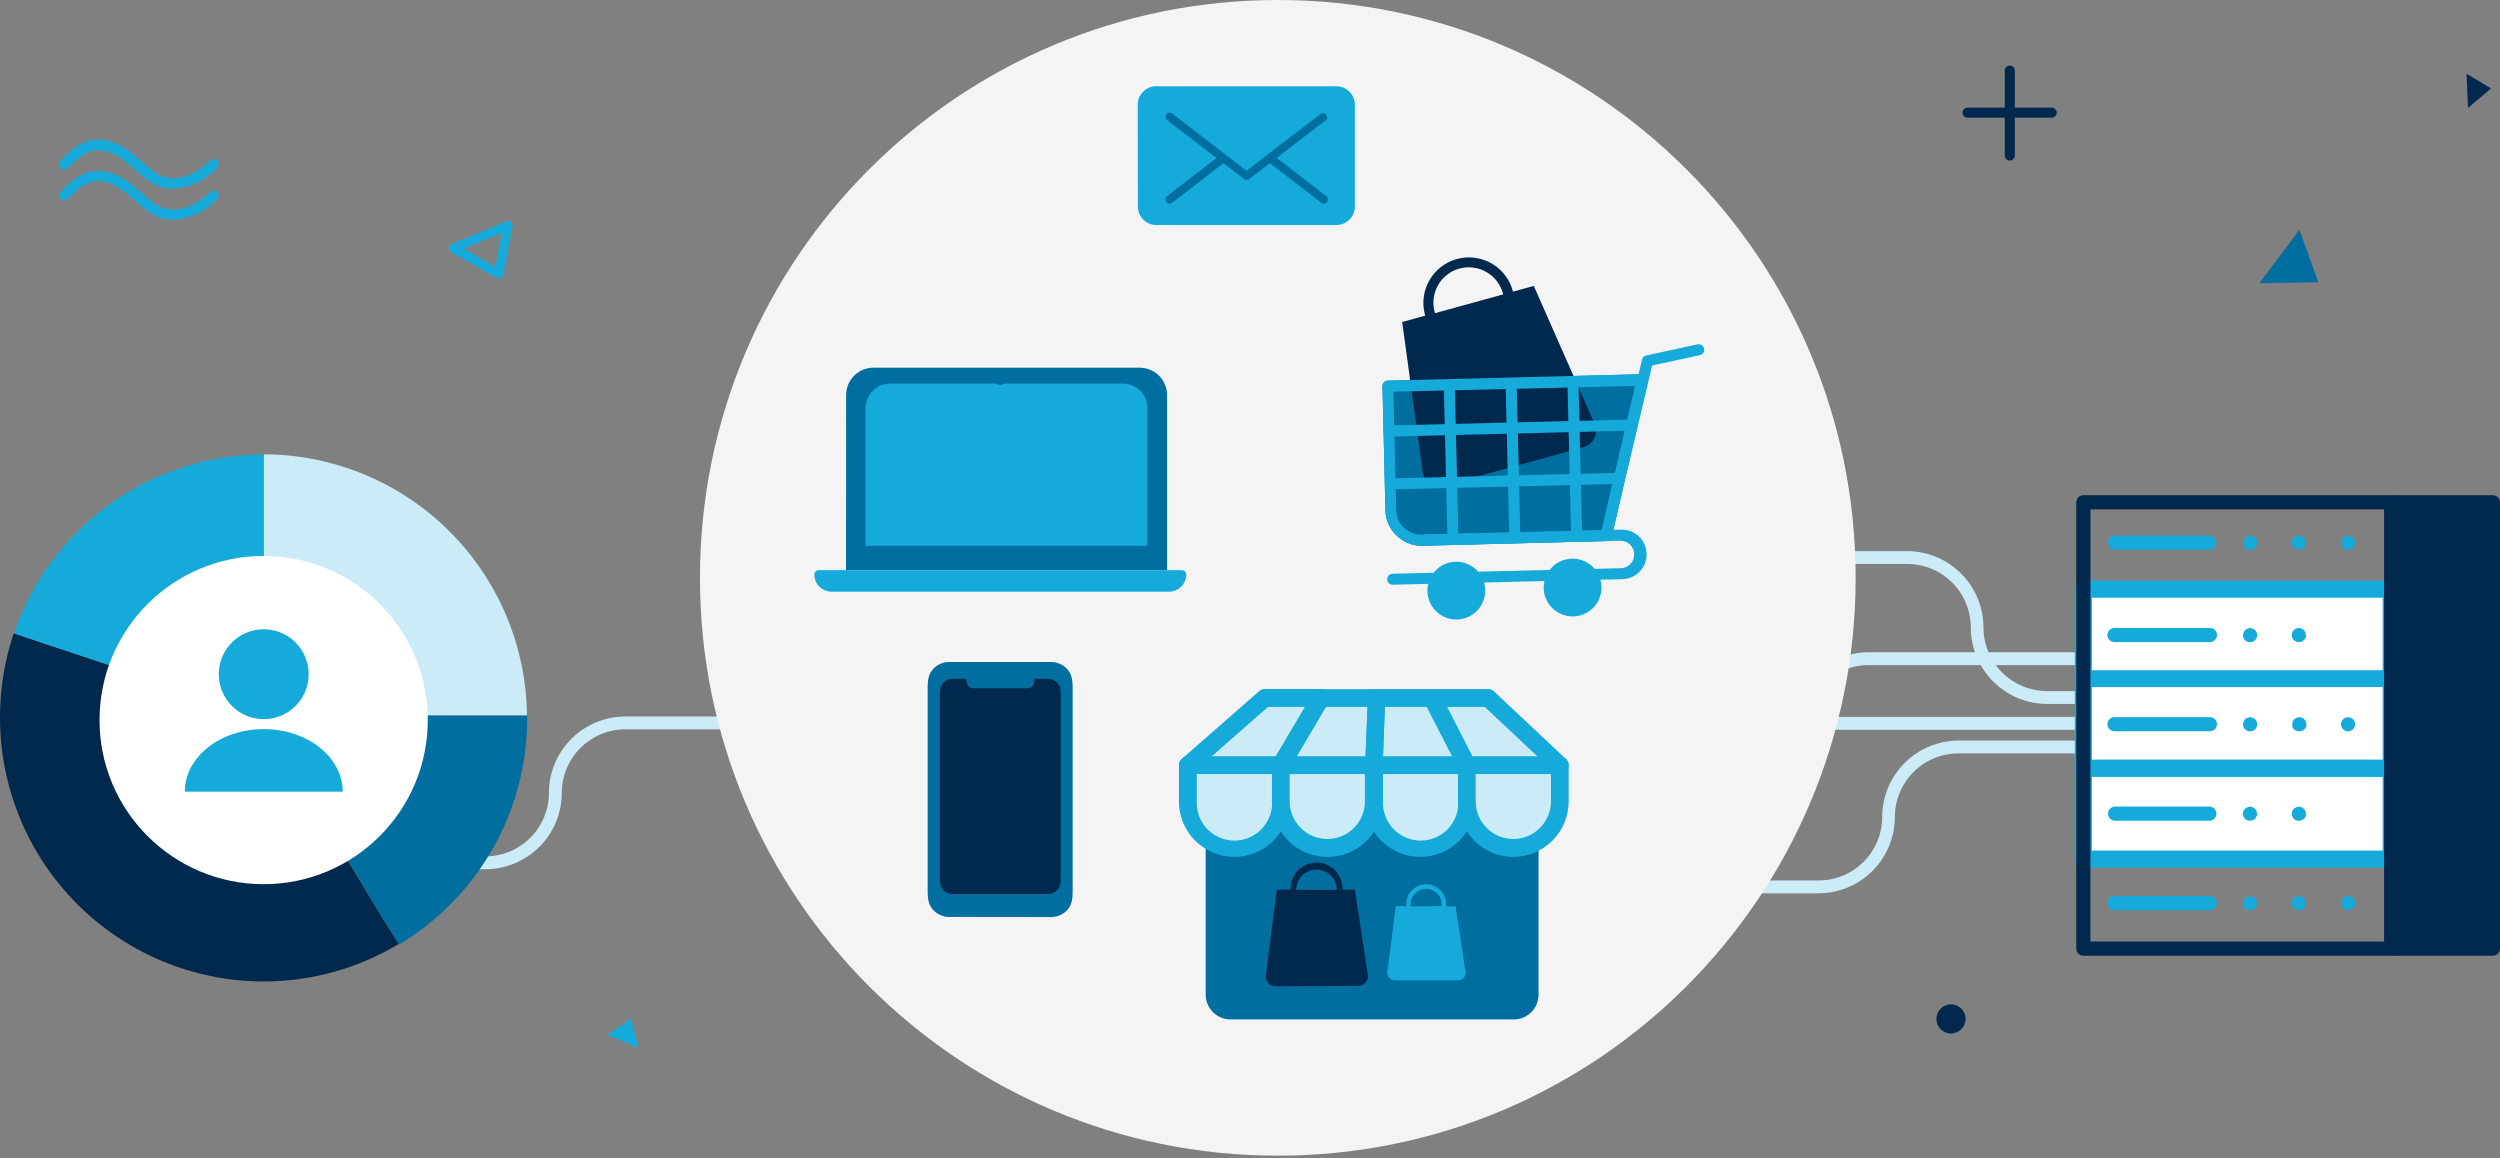 <svg width="544" height="252" viewBox="0 0 544 252" fill="none" xmlns="http://www.w3.org/2000/svg">
<rect x="0" y="0" width="544" height="252" fill="#808080" stroke="none"/>
<g clip-path="url(#clip0)">
<path d="M105.617 189.144H82.102V186.349H105.617C109.283 186.349 112.8 184.894 115.393 182.303C117.987 179.712 119.446 176.197 119.45 172.531C119.453 168.124 121.204 163.9 124.319 160.783C127.433 157.666 131.657 155.911 136.063 155.904H164.008V158.698H136.063C132.398 158.705 128.885 160.166 126.295 162.759C123.704 165.351 122.248 168.866 122.244 172.531C122.237 176.937 120.482 181.16 117.365 184.275C114.248 187.389 110.023 189.14 105.617 189.144Z" fill="#CBECF7"/>
<path d="M395.739 194.384H365.405V191.589H395.739C399.404 191.585 402.919 190.129 405.511 187.538C408.104 184.948 409.565 181.436 409.572 177.77C409.579 173.363 411.333 169.138 414.45 166.021C417.567 162.905 421.792 161.151 426.199 161.143H455.415V163.938H426.157C422.49 163.941 418.973 165.4 416.38 167.993C413.787 170.587 412.328 174.103 412.324 177.77C412.317 182.169 410.568 186.387 407.46 189.5C404.352 192.613 400.138 194.369 395.739 194.384Z" fill="#CBECF7"/>
<path d="M455.429 156.001H369.122V158.796H455.429V156.001Z" fill="#CBECF7"/>
<path d="M376.178 175.172H345.844V172.377H376.178C379.844 172.377 383.36 170.922 385.954 168.331C388.548 165.74 390.007 162.225 390.01 158.559C390.018 154.151 391.772 149.926 394.889 146.81C398.005 143.693 402.23 141.939 406.638 141.931H455.415V144.726H406.596C402.928 144.73 399.412 146.188 396.819 148.781C394.225 151.375 392.767 154.891 392.763 158.559C392.756 162.957 391.007 167.175 387.899 170.288C384.791 173.401 380.577 175.157 376.178 175.172Z" fill="#CBECF7"/>
<path d="M461.843 153.179H445.467C441.061 153.172 436.837 151.417 433.723 148.3C430.609 145.183 428.857 140.958 428.854 136.552C428.85 132.884 427.392 129.368 424.798 126.775C422.205 124.182 418.689 122.723 415.021 122.719H365.405V119.925H414.979C419.387 119.932 423.612 121.686 426.728 124.803C429.845 127.92 431.599 132.144 431.606 136.552C431.61 140.217 433.067 143.731 435.657 146.324C438.247 148.917 441.76 150.377 445.425 150.385H461.801L461.843 153.179Z" fill="#CBECF7"/>
<path d="M520.317 128.21H453.333V148.009H520.317V128.21Z" fill="white"/>
<path d="M520.33 149.868H453.333C452.84 149.868 452.367 149.672 452.019 149.323C451.67 148.975 451.475 148.502 451.475 148.009V128.21C451.478 127.719 451.675 127.248 452.023 126.9C452.371 126.553 452.841 126.356 453.333 126.352H520.33C520.822 126.356 521.293 126.553 521.64 126.9C521.988 127.248 522.185 127.719 522.189 128.21V148.009C522.189 148.502 521.993 148.975 521.644 149.323C521.296 149.672 520.823 149.868 520.33 149.868ZM455.191 146.151H518.472V130.069H455.191V146.151Z" fill="#16AADB"/>
<path d="M480.887 139.724H460.11C459.703 139.724 459.312 139.562 459.023 139.273C458.735 138.985 458.573 138.594 458.573 138.187C458.573 137.779 458.735 137.388 459.023 137.1C459.312 136.812 459.703 136.65 460.11 136.65H480.887C481.295 136.65 481.686 136.812 481.974 137.1C482.262 137.388 482.424 137.779 482.424 138.187C482.424 138.594 482.262 138.985 481.974 139.273C481.686 139.562 481.295 139.724 480.887 139.724Z" fill="#16AADB"/>
<path d="M500.211 139.724C499.801 139.719 499.41 139.553 499.121 139.263C499.048 139.195 498.983 139.12 498.925 139.039C498.877 138.953 498.835 138.865 498.799 138.774C498.76 138.678 498.728 138.58 498.701 138.48C498.695 138.383 498.695 138.285 498.701 138.187C498.703 137.982 498.741 137.778 498.813 137.586C498.885 137.402 498.994 137.235 499.135 137.097C499.315 136.918 499.537 136.786 499.781 136.713C500.025 136.64 500.282 136.628 500.532 136.678C500.629 136.689 500.724 136.717 500.811 136.762L501.091 136.901C501.172 136.959 501.247 137.025 501.314 137.097C501.454 137.242 501.572 137.407 501.664 137.586C501.729 137.78 501.767 137.982 501.775 138.187C501.782 138.285 501.782 138.383 501.775 138.48C501.775 138.578 501.775 138.676 501.706 138.774L501.552 139.039C501.431 139.197 501.29 139.338 501.133 139.458L500.853 139.598C500.766 139.642 500.671 139.671 500.574 139.682C500.456 139.716 500.333 139.73 500.211 139.724Z" fill="#16AADB"/>
<path d="M489.606 139.724H489.313L489.019 139.626L488.74 139.486L488.502 139.29C488.434 139.222 488.373 139.148 488.321 139.067C488.262 138.987 488.219 138.897 488.195 138.801C488.145 138.709 488.108 138.61 488.083 138.508C488.083 138.41 488.083 138.312 488.083 138.215C488.084 137.807 488.245 137.416 488.53 137.125C488.68 136.981 488.855 136.867 489.047 136.789C489.329 136.675 489.638 136.646 489.936 136.705C490.234 136.765 490.508 136.911 490.724 137.125C490.792 137.193 490.853 137.268 490.905 137.348C491.014 137.52 491.095 137.709 491.143 137.907C491.15 138.01 491.15 138.112 491.143 138.215C491.15 138.312 491.15 138.41 491.143 138.508C491.095 138.706 491.014 138.895 490.905 139.067C490.853 139.148 490.792 139.222 490.724 139.29L490.472 139.486C490.39 139.544 490.301 139.591 490.207 139.626L489.927 139.724H489.606Z" fill="#16AADB"/>
<path d="M480.887 119.631H460.11C459.726 119.595 459.369 119.416 459.11 119.131C458.85 118.845 458.706 118.473 458.706 118.087C458.706 117.702 458.85 117.329 459.11 117.044C459.369 116.759 459.726 116.58 460.11 116.543H480.887C481.271 116.58 481.628 116.759 481.887 117.044C482.147 117.329 482.291 117.702 482.291 118.087C482.291 118.473 482.147 118.845 481.887 119.131C481.628 119.416 481.271 119.595 480.887 119.631Z" fill="#16AADB"/>
<path d="M510.955 119.617H510.662C510.557 119.598 510.454 119.57 510.354 119.534L510.089 119.394C510.005 119.34 509.93 119.274 509.865 119.198C509.574 118.91 509.408 118.518 509.404 118.108C509.406 117.88 509.458 117.654 509.557 117.448C509.656 117.242 509.8 117.06 509.978 116.916C510.155 116.771 510.362 116.668 510.585 116.614C510.807 116.559 511.038 116.554 511.263 116.599L511.542 116.683L511.794 116.837C511.881 116.886 511.961 116.947 512.031 117.019C512.318 117.309 512.479 117.7 512.479 118.108C512.479 118.516 512.318 118.908 512.031 119.198C511.961 119.274 511.882 119.34 511.794 119.394C511.715 119.449 511.631 119.496 511.542 119.534C511.451 119.568 511.358 119.596 511.263 119.617H510.955Z" fill="#16AADB"/>
<path d="M500.211 119.617C499.956 119.619 499.706 119.557 499.482 119.437C499.257 119.318 499.066 119.144 498.925 118.933C498.875 118.849 498.833 118.76 498.799 118.667C498.758 118.577 498.726 118.484 498.701 118.388C498.695 118.286 498.695 118.183 498.701 118.081C498.695 117.983 498.695 117.885 498.701 117.787C498.728 117.687 498.76 117.589 498.799 117.494C498.833 117.401 498.875 117.313 498.925 117.228C498.982 117.143 499.048 117.063 499.121 116.991C499.303 116.814 499.525 116.683 499.768 116.61C500.011 116.537 500.268 116.524 500.518 116.571C500.615 116.583 500.71 116.611 500.797 116.655L501.077 116.795C501.158 116.853 501.233 116.918 501.3 116.991C501.592 117.279 501.758 117.671 501.761 118.081C501.767 118.183 501.767 118.286 501.761 118.388C501.761 118.486 501.761 118.584 501.692 118.667L501.538 118.933C501.48 119.018 501.415 119.098 501.342 119.17C501.274 119.238 501.199 119.299 501.119 119.352L500.839 119.506L500.56 119.59L500.211 119.617Z" fill="#16AADB"/>
<path d="M489.606 119.617C489.509 119.633 489.41 119.633 489.313 119.617C489.211 119.606 489.112 119.578 489.019 119.534L488.74 119.394L488.502 119.198C488.434 119.125 488.373 119.046 488.321 118.961C488.26 118.883 488.217 118.792 488.195 118.695C488.148 118.606 488.11 118.513 488.083 118.416C488.083 118.304 488.083 118.206 488.083 118.108C488.081 117.904 488.129 117.703 488.223 117.522C488.298 117.339 488.402 117.169 488.53 117.019C488.687 116.884 488.861 116.772 489.047 116.683C489.329 116.569 489.638 116.539 489.936 116.599C490.234 116.659 490.508 116.804 490.724 117.019C490.852 117.172 490.96 117.341 491.045 117.522C491.13 117.705 491.168 117.907 491.157 118.108C491.164 118.211 491.164 118.313 491.157 118.416C491.134 118.512 491.102 118.606 491.059 118.695C491.027 118.79 490.98 118.88 490.919 118.961C490.867 119.046 490.806 119.125 490.738 119.198L490.486 119.394C490.404 119.451 490.315 119.498 490.221 119.534C490.133 119.578 490.039 119.606 489.941 119.617C489.83 119.635 489.717 119.635 489.606 119.617Z" fill="#16AADB"/>
<path d="M520.317 147.688H453.333V167.487H520.317V147.688Z" fill="white"/>
<path d="M520.33 169.345H453.333C452.841 169.341 452.371 169.144 452.023 168.797C451.675 168.449 451.478 167.979 451.475 167.487V147.688C451.475 147.195 451.67 146.722 452.019 146.374C452.367 146.025 452.84 145.83 453.333 145.83H520.33C520.823 145.83 521.296 146.025 521.644 146.374C521.993 146.722 522.189 147.195 522.189 147.688V167.487C522.185 167.979 521.988 168.449 521.64 168.797C521.293 169.144 520.822 169.341 520.33 169.345ZM455.191 165.628H518.472V149.504H455.191V165.628Z" fill="#16AADB"/>
<path d="M480.887 159.117H460.11C459.703 159.117 459.312 158.955 459.023 158.667C458.735 158.379 458.573 157.988 458.573 157.58C458.573 157.173 458.735 156.782 459.023 156.494C459.312 156.205 459.703 156.043 460.11 156.043H480.887C481.295 156.043 481.686 156.205 481.974 156.494C482.262 156.782 482.424 157.173 482.424 157.58C482.424 157.988 482.262 158.379 481.974 158.667C481.686 158.955 481.295 159.117 480.887 159.117Z" fill="#16AADB"/>
<path d="M510.955 159.117H510.662L510.354 159.019C510.261 158.984 510.171 158.937 510.089 158.88C510.006 158.83 509.931 158.769 509.865 158.698C509.724 158.549 509.606 158.379 509.516 158.195C509.445 158.007 509.408 157.809 509.404 157.608C509.405 157.405 509.445 157.204 509.525 157.017C509.604 156.829 509.72 156.66 509.865 156.518C510.043 156.335 510.265 156.2 510.509 156.127C510.754 156.053 511.013 156.044 511.263 156.099C511.359 156.114 511.453 156.142 511.542 156.183C511.63 156.221 511.715 156.268 511.794 156.323C511.882 156.377 511.961 156.442 512.031 156.518C512.316 156.81 512.477 157.201 512.478 157.608C512.475 157.809 512.437 158.007 512.366 158.195C512.293 158.385 512.178 158.557 512.031 158.698C511.961 158.769 511.881 158.831 511.794 158.88C511.718 158.94 511.633 158.987 511.542 159.019L511.263 159.117H510.955Z" fill="#16AADB"/>
<path d="M500.211 159.117C499.957 159.118 499.706 159.056 499.482 158.937C499.258 158.817 499.067 158.644 498.926 158.433C498.875 158.348 498.833 158.259 498.8 158.167C498.799 158.074 498.804 157.981 498.814 157.888C498.807 157.79 498.807 157.692 498.814 157.594C498.807 157.492 498.807 157.389 498.814 157.287C498.838 157.191 498.871 157.097 498.912 157.007C498.945 156.915 498.987 156.826 499.037 156.742C499.095 156.657 499.16 156.577 499.233 156.504C499.414 156.325 499.636 156.193 499.879 156.12C500.123 156.047 500.381 156.035 500.63 156.085C500.728 156.096 500.822 156.125 500.91 156.169L501.189 156.309C501.27 156.366 501.345 156.432 501.413 156.504C501.558 156.646 501.674 156.816 501.753 157.003C501.833 157.19 501.874 157.391 501.874 157.594C501.881 157.692 501.881 157.79 501.874 157.888C501.874 157.986 501.874 158.083 501.804 158.181L501.65 158.447C501.593 158.532 501.527 158.611 501.455 158.684C501.387 158.752 501.312 158.813 501.231 158.866C501.056 158.968 500.868 159.048 500.672 159.103L500.211 159.117Z" fill="#16AADB"/>
<path d="M489.606 159.117H489.313L489.019 159.02C488.921 158.984 488.827 158.938 488.74 158.88L488.502 158.698L488.321 158.461C488.262 158.381 488.219 158.291 488.195 158.195C488.146 158.103 488.108 158.004 488.083 157.902C488.083 157.804 488.083 157.706 488.083 157.608C488.08 157.404 488.128 157.202 488.223 157.022C488.292 156.835 488.396 156.665 488.53 156.519C488.687 156.384 488.861 156.272 489.047 156.183C489.329 156.069 489.638 156.039 489.936 156.099C490.234 156.159 490.508 156.304 490.724 156.519C490.858 156.668 490.966 156.837 491.045 157.022C491.132 157.204 491.17 157.406 491.157 157.608C491.164 157.706 491.164 157.804 491.157 157.902C491.109 158.1 491.029 158.289 490.92 158.461L490.738 158.698L490.486 158.88C490.408 158.943 490.317 158.99 490.221 159.02L489.941 159.117H489.606Z" fill="#16AADB"/>
<path d="M520.317 167.151H453.333V186.95H520.317V167.151Z" fill="white"/>
<path d="M520.33 188.808H453.333C452.841 188.805 452.371 188.608 452.023 188.26C451.675 187.912 451.478 187.442 451.475 186.95V167.151C451.478 166.66 451.675 166.189 452.023 165.841C452.371 165.494 452.841 165.297 453.333 165.293H520.33C520.822 165.297 521.293 165.494 521.64 165.841C521.988 166.189 522.185 166.66 522.189 167.151V186.95C522.185 187.442 521.988 187.912 521.64 188.26C521.293 188.608 520.822 188.805 520.33 188.808ZM455.191 185.092H518.472V169.066H455.191V185.092Z" fill="#16AADB"/>
<path d="M480.887 178.595H460.11C459.726 178.558 459.369 178.38 459.11 178.094C458.85 177.809 458.706 177.437 458.706 177.051C458.706 176.665 458.85 176.293 459.11 176.007C459.369 175.722 459.726 175.543 460.11 175.507H480.887C481.271 175.543 481.628 175.722 481.887 176.007C482.147 176.293 482.291 176.665 482.291 177.051C482.291 177.437 482.147 177.809 481.887 178.094C481.628 178.38 481.271 178.558 480.887 178.595Z" fill="#16AADB"/>
<path d="M500.211 178.581H499.917L499.624 178.497C499.534 178.462 499.449 178.415 499.372 178.357C499.282 178.3 499.198 178.234 499.121 178.162C499.048 178.089 498.982 178.009 498.925 177.924C498.875 177.84 498.833 177.751 498.799 177.659C498.758 177.569 498.726 177.475 498.702 177.379C498.695 177.277 498.695 177.174 498.702 177.072C498.707 176.668 498.862 176.28 499.135 175.982C499.319 175.808 499.541 175.679 499.783 175.606C500.026 175.533 500.282 175.519 500.532 175.563C500.628 175.581 500.721 175.609 500.811 175.647L501.091 175.786C501.172 175.844 501.247 175.909 501.314 175.982C501.606 176.27 501.772 176.662 501.775 177.072C501.782 177.174 501.782 177.277 501.775 177.379C501.775 177.477 501.775 177.575 501.706 177.659L501.552 177.924C501.494 178.009 501.429 178.089 501.356 178.162C501.205 178.307 501.025 178.42 500.828 178.492C500.63 178.564 500.42 178.594 500.211 178.581Z" fill="#16AADB"/>
<path d="M489.606 178.581H489.313C489.212 178.563 489.114 178.535 489.019 178.497L488.74 178.357L488.502 178.161C488.434 178.088 488.373 178.009 488.321 177.924C488.259 177.846 488.217 177.755 488.195 177.658C488.143 177.572 488.106 177.477 488.083 177.379C488.083 177.281 488.083 177.169 488.083 177.072C488.083 176.974 488.083 176.876 488.083 176.778C488.108 176.676 488.145 176.578 488.195 176.485C488.217 176.388 488.259 176.297 488.321 176.219C488.373 176.134 488.434 176.055 488.502 175.982C488.656 175.847 488.83 175.738 489.019 175.66C489.25 175.56 489.502 175.519 489.752 175.541C490.003 175.563 490.244 175.648 490.453 175.787C490.663 175.925 490.834 176.114 490.952 176.336C491.07 176.558 491.131 176.806 491.129 177.058C491.136 177.16 491.136 177.263 491.129 177.365C491.111 177.463 491.078 177.557 491.031 177.645C490.999 177.74 490.952 177.829 490.891 177.91C490.839 177.995 490.778 178.074 490.71 178.148L490.458 178.343C490.373 178.395 490.284 178.442 490.193 178.483C490.103 178.52 490.009 178.549 489.913 178.567L489.606 178.581Z" fill="#16AADB"/>
<path d="M480.887 198.058H460.11C459.703 198.058 459.312 197.896 459.023 197.608C458.735 197.32 458.573 196.929 458.573 196.521C458.573 196.114 458.735 195.723 459.023 195.435C459.312 195.146 459.703 194.984 460.11 194.984H480.887C481.295 194.984 481.686 195.146 481.974 195.435C482.262 195.723 482.424 196.114 482.424 196.521C482.424 196.929 482.262 197.32 481.974 197.608C481.686 197.896 481.295 198.058 480.887 198.058Z" fill="#16AADB"/>
<path d="M510.956 198.058C510.752 198.058 510.551 198.017 510.364 197.938C510.177 197.859 510.008 197.743 509.866 197.597C509.798 197.529 509.737 197.454 509.684 197.374L509.517 197.108C509.517 197.01 509.517 196.912 509.447 196.815C509.433 196.717 509.433 196.619 509.447 196.521C509.439 196.317 509.477 196.113 509.556 195.925C509.636 195.737 509.756 195.568 509.908 195.431C510.086 195.248 510.307 195.113 510.552 195.04C510.796 194.966 511.056 194.957 511.305 195.012C511.402 195.027 511.496 195.055 511.584 195.096C511.673 195.134 511.757 195.181 511.836 195.236C511.924 195.29 512.004 195.355 512.073 195.431C512.225 195.569 512.341 195.741 512.409 195.934C512.482 196.121 512.52 196.32 512.521 196.521C512.518 196.925 512.358 197.311 512.073 197.597C511.93 197.748 511.756 197.866 511.563 197.946C511.371 198.025 511.164 198.063 510.956 198.058Z" fill="#16AADB"/>
<path d="M500.211 198.058C499.801 198.053 499.41 197.888 499.121 197.597C499.048 197.529 498.983 197.454 498.925 197.374C498.877 197.288 498.835 197.199 498.799 197.108C498.76 197.013 498.728 196.915 498.701 196.815C498.695 196.717 498.695 196.619 498.701 196.521C498.702 196.32 498.74 196.121 498.813 195.934C498.847 195.842 498.889 195.753 498.939 195.669C498.996 195.584 499.062 195.504 499.135 195.431C499.315 195.252 499.537 195.12 499.781 195.047C500.025 194.974 500.282 194.962 500.532 195.012C500.629 195.023 500.724 195.052 500.811 195.096L501.091 195.236C501.172 195.293 501.247 195.359 501.314 195.431C501.457 195.579 501.575 195.749 501.664 195.934C501.73 196.123 501.768 196.321 501.775 196.521C501.782 196.619 501.782 196.717 501.775 196.815C501.775 196.913 501.775 197.01 501.706 197.108L501.552 197.374C501.431 197.531 501.29 197.672 501.133 197.793C500.957 197.895 500.769 197.975 500.574 198.03L500.211 198.058Z" fill="#16AADB"/>
<path d="M489.606 198.058H489.313L489.019 197.961C488.921 197.925 488.827 197.878 488.74 197.821L488.502 197.625C488.434 197.557 488.373 197.482 488.321 197.402C488.262 197.322 488.219 197.232 488.195 197.136C488.145 197.043 488.108 196.945 488.083 196.843C488.083 196.745 488.083 196.647 488.083 196.549C488.084 196.142 488.245 195.751 488.53 195.459C488.68 195.316 488.855 195.202 489.047 195.124C489.327 195.013 489.632 194.984 489.927 195.04C490.025 195.051 490.119 195.08 490.207 195.124L490.5 195.264L490.724 195.459C490.792 195.528 490.853 195.602 490.905 195.683C491.014 195.855 491.095 196.044 491.143 196.242C491.15 196.344 491.15 196.447 491.143 196.549C491.15 196.647 491.15 196.745 491.143 196.843C491.095 197.041 491.014 197.229 490.905 197.402C490.853 197.482 490.792 197.557 490.724 197.625L490.472 197.821C490.393 197.884 490.303 197.931 490.207 197.961L489.927 198.058H489.606Z" fill="#16AADB"/>
<path d="M520.33 207.965H453.333C452.924 207.961 452.533 207.796 452.245 207.505C451.957 207.215 451.796 206.823 451.796 206.414V128.169C451.796 128.099 451.796 128.029 451.796 127.973V109.306C451.796 108.897 451.957 108.505 452.245 108.214C452.533 107.924 452.924 107.759 453.333 107.755H520.4C520.809 107.759 521.2 107.924 521.488 108.214C521.776 108.505 521.937 108.897 521.937 109.306V129.105C521.937 129.105 521.937 129.23 521.937 129.3V206.414C521.937 206.622 521.895 206.829 521.814 207.02C521.733 207.212 521.613 207.386 521.463 207.531C521.313 207.675 521.136 207.788 520.941 207.863C520.746 207.938 520.539 207.972 520.33 207.965ZM454.87 204.877H518.779V129.105C518.779 129.035 518.779 128.965 518.779 128.895V110.843H454.884V128.21C454.891 128.28 454.891 128.35 454.884 128.42L454.87 204.877Z" fill="#01284D"/>
<path d="M542.449 109.306H520.806V128.211V147.688V148.009V167.151V167.487V186.615V186.95V206.414H542.449V186.95V186.615V167.487V167.151V148.009V147.688V129.105V109.306Z" fill="#01284D"/>
<path d="M542.449 207.965H520.805C520.397 207.961 520.006 207.796 519.718 207.505C519.43 207.215 519.269 206.823 519.269 206.414V109.306C519.269 108.897 519.43 108.505 519.718 108.214C520.006 107.924 520.397 107.759 520.805 107.755H542.449C542.652 107.755 542.854 107.795 543.042 107.873C543.23 107.951 543.401 108.065 543.545 108.209C543.689 108.353 543.804 108.524 543.882 108.712C543.96 108.9 544 109.102 544 109.306V129.105C544 129.105 544 129.105 544 129.216V206.414C544 206.617 543.96 206.819 543.882 207.007C543.804 207.195 543.689 207.366 543.545 207.51C543.401 207.654 543.23 207.769 543.042 207.847C542.854 207.925 542.652 207.965 542.449 207.965ZM522.342 204.877H540.912V110.843H522.356V128.21C522.356 128.21 522.356 128.308 522.356 128.35L522.342 204.877Z" fill="#01284D"/>
<path d="M278.05 251.475C347.493 251.475 403.787 195.18 403.787 125.737C403.787 56.294 347.493 0 278.05 0C208.607 0 152.312 56.294 152.312 125.737C152.312 195.18 208.607 251.475 278.05 251.475Z" fill="#F4F4F5"/>
<path d="M206.944 199.525C206.292 199.569 205.638 199.483 205.019 199.271C204.4 199.06 203.829 198.729 203.339 198.296C202.082 197.066 201.858 195.865 201.858 193.769V149.812C201.858 147.716 202.082 146.5 203.339 145.285C203.827 144.848 204.398 144.515 205.017 144.303C205.636 144.092 206.292 144.008 206.944 144.055H228.392C229.037 144.019 229.683 144.112 230.293 144.327C230.902 144.543 231.462 144.878 231.941 145.313C233.198 146.528 233.408 147.744 233.408 149.84V193.797C233.408 195.893 233.198 197.094 231.941 198.324C231.451 198.757 230.88 199.088 230.262 199.299C229.643 199.51 228.988 199.597 228.336 199.553L206.944 199.525Z" fill="#006E9E"/>
<path d="M230.824 151.516V190.723C230.824 192.372 230.684 193.084 229.915 193.839C229.282 194.359 228.469 194.61 227.652 194.537H207.685C207.281 194.576 206.872 194.535 206.484 194.415C206.095 194.295 205.734 194.099 205.422 193.839C204.653 193.084 204.514 192.441 204.514 190.723V151.516C204.514 149.868 204.653 149.155 205.422 148.401C205.732 148.141 206.091 147.946 206.477 147.826C206.863 147.706 207.269 147.664 207.671 147.702H210.019C210.105 147.713 210.184 147.756 210.239 147.824C210.294 147.892 210.32 147.978 210.312 148.065C210.302 148.529 210.461 148.981 210.759 149.337C210.9 149.478 211.068 149.589 211.253 149.663C211.438 149.737 211.636 149.774 211.835 149.77H223.558C223.755 149.772 223.95 149.735 224.133 149.66C224.315 149.586 224.481 149.476 224.62 149.337C224.924 148.984 225.084 148.53 225.067 148.065C225.063 147.977 225.092 147.891 225.149 147.823C225.206 147.756 225.287 147.712 225.374 147.702H227.652C228.469 147.629 229.282 147.88 229.915 148.401C230.684 149.155 230.824 149.868 230.824 151.516Z" fill="#01284D"/>
<path d="M184.1 124.061H253.961V86.028C253.973 84.444 253.355 82.921 252.245 81.792C251.134 80.663 249.621 80.021 248.037 80.006H190.024C189.24 80.013 188.466 80.175 187.745 80.481C187.024 80.788 186.37 81.234 185.821 81.793C185.273 82.352 184.839 83.014 184.546 83.74C184.253 84.467 184.106 85.244 184.114 86.028L184.1 124.061Z" fill="#006E9E"/>
<path d="M249.686 118.765V88.906C249.713 87.502 249.185 86.145 248.217 85.127C247.25 84.11 245.92 83.515 244.517 83.471H193.559C192.15 83.504 190.811 84.095 189.836 85.114C188.862 86.133 188.332 87.497 188.362 88.906V118.765H249.686Z" fill="#16AADB"/>
<path d="M178.147 124.061H257.175C257.3 124.061 257.423 124.085 257.539 124.133C257.654 124.181 257.759 124.251 257.847 124.339C257.935 124.427 258.005 124.532 258.053 124.647C258.101 124.762 258.125 124.886 258.125 125.011C258.125 126 257.732 126.949 257.033 127.649C256.333 128.348 255.384 128.741 254.395 128.741H180.928C179.938 128.741 178.99 128.348 178.29 127.649C177.59 126.949 177.197 126 177.197 125.011C177.197 124.886 177.222 124.762 177.27 124.647C177.317 124.532 177.387 124.427 177.476 124.339C177.564 124.251 177.669 124.181 177.784 124.133C177.899 124.085 178.023 124.061 178.147 124.061Z" fill="#16AADB"/>
<path d="M217.661 83.778C218.409 83.778 219.016 83.171 219.016 82.423C219.016 81.674 218.409 81.068 217.661 81.068C216.912 81.068 216.306 81.674 216.306 82.423C216.306 83.171 216.912 83.778 217.661 83.778Z" fill="#006E9E"/>
<path d="M247.605 44.907C247.599 45.437 247.698 45.962 247.896 46.453C248.094 46.945 248.387 47.392 248.759 47.77C249.13 48.148 249.572 48.448 250.06 48.655C250.547 48.861 251.071 48.969 251.601 48.973H290.849C291.913 48.955 292.926 48.517 293.669 47.756C294.412 46.995 294.825 45.971 294.817 44.907V22.831C294.825 21.762 294.408 20.734 293.659 19.972C292.91 19.21 291.89 18.776 290.821 18.765H251.559C251.029 18.768 250.505 18.877 250.018 19.083C249.53 19.29 249.088 19.59 248.717 19.968C248.345 20.346 248.052 20.793 247.854 21.285C247.656 21.776 247.557 22.301 247.563 22.831L247.605 44.907Z" fill="#16AADB"/>
<path d="M253.822 24.871C253.894 24.777 253.983 24.698 254.085 24.639C254.187 24.579 254.299 24.541 254.416 24.525C254.533 24.51 254.652 24.517 254.766 24.548C254.88 24.578 254.987 24.631 255.08 24.703L271.232 37.139L287.496 24.703C287.682 24.615 287.893 24.593 288.094 24.641C288.294 24.689 288.473 24.803 288.6 24.966C288.726 25.129 288.794 25.329 288.792 25.536C288.789 25.742 288.716 25.941 288.586 26.1L277.785 34.358L288.6 42.672C288.788 42.82 288.91 43.038 288.939 43.276C288.968 43.514 288.901 43.754 288.753 43.943C288.671 44.054 288.563 44.143 288.439 44.204C288.316 44.265 288.179 44.295 288.041 44.292C287.844 44.297 287.651 44.233 287.496 44.111L276.318 35.504L271.805 38.955C271.646 39.076 271.453 39.142 271.253 39.142C271.053 39.142 270.86 39.076 270.701 38.955L266.23 35.518L255.052 44.125C254.897 44.247 254.704 44.311 254.507 44.306C254.369 44.309 254.232 44.279 254.108 44.218C253.985 44.157 253.877 44.068 253.795 43.957C253.647 43.768 253.58 43.528 253.609 43.29C253.638 43.051 253.76 42.834 253.948 42.686L264.693 34.372L253.948 26.114C253.772 25.963 253.661 25.749 253.637 25.518C253.614 25.286 253.68 25.055 253.822 24.871Z" fill="#006E9E"/>
<path d="M305.17 117.522C304.713 117.241 304.287 116.913 303.899 116.543C303.153 115.836 302.554 114.987 302.137 114.047C301.72 113.107 301.492 112.094 301.467 111.066L300.825 84.058C300.817 83.738 300.932 83.428 301.146 83.191C301.371 82.963 301.677 82.832 301.998 82.828L357.259 81.431C357.442 81.424 357.623 81.462 357.788 81.539C357.954 81.617 358.098 81.733 358.209 81.878C358.327 82.017 358.412 82.181 358.455 82.358C358.499 82.535 358.501 82.72 358.461 82.898L350.706 116.795C350.649 117.058 350.505 117.293 350.297 117.463C350.089 117.633 349.829 117.728 349.56 117.731L309.474 118.765C307.947 118.791 306.448 118.357 305.17 117.522Z" fill="#006E9E"/>
<path d="M309.641 103.074C309.906 104.029 310.538 104.841 311.4 105.331C312.261 105.82 313.282 105.948 314.238 105.687L344.572 97.303C345.531 97.039 346.346 96.405 346.838 95.541C347.331 94.677 347.46 93.652 347.199 92.693L333.758 62.219L329.217 63.462C329.16 63.208 329.09 62.956 329.007 62.708C328.18 60.293 326.453 58.291 324.186 57.119C321.919 55.946 319.286 55.694 316.838 56.415C314.389 57.135 312.314 58.773 311.043 60.987C309.773 63.201 309.406 65.819 310.019 68.297C310.049 68.424 310.087 68.55 310.13 68.674L305.114 70.071L309.641 103.074ZM312.254 68.143C311.948 67.157 311.843 66.12 311.946 65.093C312.049 64.066 312.358 63.07 312.853 62.165C313.349 61.259 314.021 60.463 314.831 59.822C315.64 59.182 316.57 58.711 317.566 58.438C318.561 58.164 319.601 58.093 320.624 58.23C321.647 58.366 322.633 58.707 323.521 59.231C324.41 59.756 325.184 60.455 325.798 61.285C326.411 62.115 326.852 63.06 327.093 64.063L312.254 68.143Z" fill="#01284D"/>
<path d="M305.17 117.522C304.713 117.241 304.287 116.913 303.899 116.543C303.153 115.836 302.554 114.987 302.137 114.047C301.72 113.107 301.492 112.094 301.467 111.066L300.825 84.058C300.817 83.738 300.932 83.428 301.146 83.191C301.371 82.963 301.677 82.832 301.998 82.828L357.259 81.431C357.442 81.424 357.623 81.462 357.788 81.539C357.954 81.617 358.098 81.733 358.209 81.878C358.327 82.017 358.412 82.181 358.455 82.358C358.499 82.535 358.501 82.72 358.461 82.898L350.706 116.795C350.649 117.058 350.505 117.293 350.297 117.463C350.089 117.633 349.829 117.728 349.56 117.731L309.474 118.765C307.947 118.791 306.448 118.357 305.17 117.522ZM303.2 85.231L303.815 111.052C303.833 111.767 303.992 112.471 304.283 113.123C304.574 113.776 304.991 114.365 305.511 114.856C306.03 115.346 306.641 115.73 307.31 115.983C307.978 116.237 308.689 116.356 309.404 116.334L348.526 115.398L355.778 83.974L303.2 85.231Z" fill="#16AADB"/>
<path d="M348.847 117.55C348.632 117.418 348.465 117.22 348.369 116.987C348.274 116.753 348.255 116.495 348.317 116.25L357.301 78.245C357.355 78.027 357.468 77.828 357.628 77.67C357.789 77.512 357.99 77.401 358.209 77.351L369.387 74.934C369.541 74.9 369.7 74.897 369.856 74.924C370.011 74.952 370.16 75.01 370.293 75.095C370.425 75.18 370.54 75.29 370.631 75.42C370.721 75.549 370.785 75.695 370.819 75.849C370.853 76.003 370.856 76.162 370.829 76.318C370.801 76.473 370.743 76.622 370.658 76.755C370.573 76.888 370.463 77.003 370.333 77.093C370.204 77.183 370.058 77.247 369.904 77.281L359.508 79.531L350.706 116.809C350.633 117.109 350.446 117.369 350.186 117.536C349.926 117.702 349.612 117.762 349.309 117.703C349.148 117.676 348.992 117.625 348.847 117.55Z" fill="#16AADB"/>
<path d="M302.404 127.065C302.185 126.928 302.015 126.725 301.921 126.485C301.826 126.244 301.811 125.98 301.879 125.731C301.946 125.481 302.092 125.26 302.295 125.1C302.498 124.941 302.747 124.85 303.005 124.843L352.691 123.641C353.083 123.631 353.47 123.544 353.829 123.384C354.188 123.225 354.512 122.996 354.782 122.711C355.053 122.427 355.265 122.091 355.406 121.725C355.547 121.358 355.614 120.967 355.604 120.575C355.594 120.182 355.506 119.795 355.347 119.436C355.187 119.077 354.958 118.753 354.674 118.483C354.389 118.212 354.054 118 353.687 117.859C353.32 117.719 352.93 117.651 352.537 117.661L310.466 118.667C310.298 118.685 310.129 118.668 309.968 118.616C309.808 118.565 309.66 118.48 309.534 118.367C309.409 118.254 309.308 118.116 309.239 117.962C309.171 117.808 309.135 117.641 309.135 117.473C309.135 117.304 309.171 117.137 309.239 116.983C309.308 116.829 309.409 116.691 309.534 116.578C309.66 116.466 309.808 116.381 309.968 116.329C310.129 116.277 310.298 116.26 310.466 116.278L352.537 115.258C353.264 115.208 353.993 115.305 354.681 115.544C355.369 115.784 356.002 116.16 356.54 116.65C357.079 117.141 357.513 117.735 357.816 118.398C358.118 119.06 358.283 119.777 358.301 120.506C358.319 121.234 358.19 121.958 357.92 122.635C357.65 123.312 357.246 123.927 356.732 124.443C356.218 124.959 355.605 125.366 354.93 125.639C354.254 125.912 353.531 126.045 352.802 126.031L303.117 127.232C302.867 127.253 302.618 127.194 302.404 127.065Z" fill="#16AADB"/>
<path d="M335.91 128.057C335.868 126.81 336.199 125.58 336.858 124.522C337.518 123.464 338.477 122.626 339.615 122.114C340.752 121.603 342.015 121.441 343.245 121.649C344.474 121.858 345.614 122.427 346.519 123.285C347.424 124.142 348.054 125.25 348.328 126.466C348.602 127.683 348.508 128.953 348.058 130.116C347.608 131.279 346.823 132.282 345.802 132.998C344.781 133.713 343.57 134.109 342.323 134.135C340.671 134.165 339.072 133.545 337.873 132.408C336.673 131.271 335.968 129.708 335.91 128.057Z" fill="#16AADB"/>
<path d="M310.605 128.672C310.575 127.428 310.915 126.204 311.58 125.154C312.246 124.104 313.208 123.275 314.345 122.771C315.481 122.267 316.742 122.112 317.967 122.325C319.192 122.538 320.327 123.109 321.227 123.966C322.128 124.824 322.753 125.929 323.026 127.142C323.298 128.356 323.205 129.622 322.757 130.782C322.31 131.942 321.529 132.944 320.512 133.66C319.496 134.376 318.29 134.775 317.047 134.805C315.38 134.843 313.766 134.219 312.559 133.069C311.352 131.919 310.649 130.338 310.605 128.672Z" fill="#16AADB"/>
<path d="M342.448 117.703C342.279 117.599 342.138 117.453 342.041 117.28C341.943 117.106 341.891 116.91 341.89 116.711L341.079 83.569C341.079 83.25 341.206 82.945 341.431 82.719C341.656 82.494 341.962 82.367 342.281 82.367C342.599 82.367 342.905 82.494 343.13 82.719C343.356 82.945 343.482 83.25 343.482 83.569L344.279 116.711C344.284 116.868 344.259 117.025 344.203 117.172C344.148 117.319 344.064 117.454 343.956 117.568C343.848 117.683 343.718 117.775 343.575 117.839C343.431 117.902 343.276 117.937 343.119 117.941C342.877 117.931 342.643 117.848 342.448 117.703Z" fill="#16AADB"/>
<path d="M328.993 118.025C328.825 117.919 328.685 117.773 328.587 117.6C328.49 117.427 328.437 117.231 328.434 117.033L327.624 83.834C327.624 83.516 327.751 83.21 327.976 82.984C328.201 82.759 328.507 82.633 328.826 82.633C329.144 82.633 329.45 82.759 329.675 82.984C329.901 83.21 330.027 83.516 330.027 83.834L330.838 116.977C330.841 117.134 330.814 117.291 330.757 117.439C330.7 117.586 330.615 117.72 330.506 117.835C330.397 117.949 330.266 118.04 330.122 118.104C329.977 118.168 329.822 118.203 329.664 118.206C329.427 118.219 329.192 118.156 328.993 118.025Z" fill="#16AADB"/>
<path d="M315.538 118.36C315.372 118.252 315.234 118.105 315.137 117.932C315.04 117.76 314.985 117.566 314.979 117.368L314.183 84.211C314.165 84.044 314.182 83.874 314.234 83.713C314.285 83.553 314.37 83.405 314.483 83.279C314.596 83.154 314.734 83.053 314.888 82.985C315.042 82.916 315.209 82.88 315.377 82.88C315.546 82.88 315.713 82.916 315.867 82.985C316.021 83.053 316.159 83.154 316.272 83.279C316.384 83.405 316.469 83.553 316.521 83.713C316.573 83.874 316.59 84.044 316.572 84.211L317.382 117.368C317.386 117.685 317.266 117.992 317.046 118.222C316.827 118.452 316.526 118.586 316.209 118.597C315.968 118.577 315.737 118.496 315.538 118.36Z" fill="#16AADB"/>
<path d="M301.621 94.802C301.451 94.698 301.311 94.552 301.213 94.379C301.116 94.205 301.064 94.01 301.062 93.81C301.057 93.653 301.082 93.497 301.138 93.35C301.193 93.202 301.277 93.068 301.385 92.953C301.493 92.839 301.623 92.747 301.766 92.683C301.91 92.619 302.065 92.585 302.222 92.581L355.135 91.295C355.454 91.295 355.76 91.422 355.985 91.647C356.21 91.873 356.337 92.178 356.337 92.497C356.337 92.816 356.21 93.121 355.985 93.347C355.76 93.572 355.454 93.699 355.135 93.699L302.292 95.012C302.054 95.001 301.823 94.928 301.621 94.802Z" fill="#16AADB"/>
<path d="M301.901 106.316C301.731 106.214 301.589 106.071 301.489 105.9C301.389 105.729 301.334 105.536 301.328 105.337C301.325 105.18 301.352 105.023 301.409 104.875C301.466 104.728 301.552 104.594 301.661 104.48C301.77 104.365 301.9 104.274 302.044 104.21C302.189 104.146 302.344 104.112 302.502 104.108L352.397 102.892C352.716 102.892 353.022 103.019 353.247 103.244C353.472 103.47 353.599 103.775 353.599 104.094C353.599 104.413 353.472 104.718 353.247 104.944C353.022 105.169 352.716 105.296 352.397 105.296L302.502 106.497C302.288 106.497 302.079 106.434 301.901 106.316Z" fill="#16AADB"/>
<path d="M329.399 166.537H267.753C264.774 166.537 262.359 168.951 262.359 171.93V216.432C262.359 219.411 264.774 221.825 267.753 221.825H329.399C332.377 221.825 334.792 219.411 334.792 216.432V171.93C334.792 168.951 332.377 166.537 329.399 166.537Z" fill="#006E9E"/>
<path d="M259.788 165.754H339.417L323.279 153.179H275.731L259.788 165.754Z" fill="#CBECF7"/>
<path d="M341.177 166.355H258.056L275.521 152.578H323.488L341.177 166.355ZM261.535 165.139H337.656L323.069 153.78H275.94L261.535 165.139Z" fill="#16AADB"/>
<path d="M278.707 167.864H258.489C258.221 167.861 257.96 167.777 257.741 167.623C257.522 167.469 257.354 167.252 257.261 167.001C257.167 166.75 257.151 166.477 257.216 166.217C257.28 165.957 257.422 165.722 257.622 165.544L274.389 150.86C274.627 150.646 274.935 150.527 275.255 150.524H287.397C287.631 150.53 287.86 150.594 288.063 150.711C288.265 150.829 288.435 150.995 288.557 151.195C288.68 151.407 288.744 151.648 288.744 151.893C288.744 152.139 288.68 152.38 288.557 152.592L279.88 167.277C279.753 167.469 279.578 167.625 279.372 167.728C279.166 167.831 278.937 167.878 278.707 167.864ZM261.94 165.209H277.896L284.994 153.179H275.675L261.94 165.209Z" fill="#16AADB"/>
<path d="M278.707 168.465H258.489C258.096 168.466 257.712 168.347 257.389 168.123C257.066 167.9 256.818 167.583 256.68 167.215C256.542 166.848 256.519 166.446 256.615 166.065C256.711 165.684 256.921 165.342 257.217 165.084L273.984 150.399C274.337 150.093 274.789 149.924 275.256 149.924H287.398C287.738 149.923 288.072 150.013 288.366 150.184C288.66 150.354 288.904 150.599 289.072 150.894C289.241 151.189 289.329 151.524 289.327 151.864C289.325 152.204 289.233 152.537 289.06 152.83L280.398 167.515C280.223 167.806 279.975 168.048 279.678 168.214C279.382 168.381 279.047 168.467 278.707 168.465ZM275.256 151.139C275.087 151.137 274.923 151.197 274.795 151.307L258.028 165.992C257.917 166.088 257.839 166.217 257.804 166.359C257.769 166.502 257.779 166.652 257.832 166.788C257.883 166.926 257.974 167.045 258.094 167.13C258.214 167.215 258.356 167.261 258.503 167.263H278.749C278.874 167.262 278.997 167.228 279.105 167.164C279.213 167.1 279.302 167.009 279.364 166.9L288.04 152.215C288.101 152.105 288.132 151.981 288.13 151.856C288.128 151.73 288.094 151.607 288.031 151.499C287.967 151.391 287.877 151.301 287.769 151.238C287.66 151.175 287.537 151.141 287.412 151.139H275.256ZM278.316 165.824H260.389L275.507 152.578H286.112L278.316 165.824ZM263.631 164.609H277.603L284.002 153.78H275.954L263.631 164.609Z" fill="#16AADB"/>
<path d="M339.417 167.864H319.185C318.94 167.857 318.702 167.787 318.494 167.659C318.285 167.532 318.114 167.352 317.997 167.137L310.48 152.452C310.367 152.257 310.308 152.035 310.308 151.81C310.308 151.584 310.367 151.362 310.48 151.167C310.596 150.971 310.762 150.808 310.961 150.695C311.159 150.583 311.383 150.524 311.612 150.524H323.754C324.09 150.532 324.413 150.661 324.662 150.887L340.269 165.572C340.433 165.766 340.541 165.999 340.582 166.249C340.623 166.499 340.595 166.755 340.502 166.99C340.409 167.226 340.253 167.431 340.052 167.585C339.851 167.739 339.612 167.835 339.361 167.864H339.417ZM319.995 165.209H336.077L323.279 153.179H313.833L319.995 165.209Z" fill="#16AADB"/>
<path d="M339.416 168.465H319.184C318.83 168.464 318.482 168.366 318.179 168.181C317.876 167.996 317.629 167.732 317.466 167.417L309.949 152.732C309.801 152.438 309.731 152.112 309.745 151.783C309.759 151.455 309.857 151.135 310.029 150.855C310.201 150.575 310.442 150.344 310.729 150.183C311.016 150.023 311.339 149.938 311.667 149.937H323.809C324.052 149.935 324.294 149.981 324.519 150.072C324.744 150.163 324.95 150.298 325.123 150.468L340.744 165.153C341.028 165.423 341.223 165.773 341.303 166.156C341.384 166.539 341.346 166.938 341.194 167.299C341.042 167.66 340.784 167.966 340.454 168.177C340.124 168.388 339.738 168.493 339.347 168.479L339.416 168.465ZM311.667 151.139C311.543 151.137 311.42 151.167 311.31 151.226C311.2 151.285 311.107 151.37 311.039 151.474C310.98 151.584 310.949 151.706 310.949 151.831C310.949 151.955 310.98 152.077 311.039 152.187L318.57 166.872C318.631 166.99 318.723 167.088 318.836 167.157C318.95 167.226 319.08 167.263 319.212 167.263H339.444C339.589 167.262 339.731 167.217 339.85 167.135C339.97 167.053 340.062 166.937 340.115 166.802C340.17 166.667 340.182 166.518 340.15 166.375C340.117 166.233 340.042 166.104 339.933 166.006L324.326 151.335C324.193 151.211 324.019 151.141 323.837 151.139H311.667ZM337.6 165.824H319.618L312.841 152.578H323.516L337.6 165.824ZM320.358 164.608H334.554L323.041 153.78H314.811L320.358 164.608Z" fill="#16AADB"/>
<path d="M299.008 167.864H278.707C278.473 167.864 278.243 167.802 278.041 167.685C277.839 167.568 277.671 167.4 277.555 167.197C277.439 166.994 277.378 166.764 277.379 166.53C277.38 166.297 277.443 166.067 277.561 165.866L286.238 151.181C286.352 150.982 286.517 150.817 286.716 150.702C286.914 150.586 287.14 150.525 287.369 150.524H299.525C299.882 150.533 300.222 150.678 300.475 150.929C300.718 151.196 300.848 151.547 300.839 151.907L300.266 166.592C300.238 166.918 300.097 167.223 299.867 167.456C299.637 167.688 299.334 167.832 299.008 167.864ZM281.096 165.209H297.611L298.086 153.179H288.082L281.096 165.209Z" fill="#16AADB"/>
<path d="M299.008 168.465H278.707C278.367 168.465 278.033 168.375 277.739 168.205C277.444 168.034 277.201 167.789 277.032 167.494C276.863 167.199 276.775 166.865 276.777 166.525C276.779 166.185 276.871 165.852 277.044 165.559L285.721 150.902C285.889 150.613 286.129 150.374 286.419 150.207C286.708 150.04 287.036 149.952 287.369 149.951H299.511C299.772 149.95 300.03 150.001 300.27 150.102C300.51 150.203 300.727 150.351 300.909 150.538C301.087 150.723 301.226 150.942 301.317 151.183C301.408 151.423 301.45 151.679 301.44 151.936L300.867 166.621C300.849 167.106 300.647 167.568 300.302 167.91C299.957 168.253 299.494 168.451 299.008 168.465ZM287.439 151.139C287.315 151.137 287.192 151.169 287.084 151.23C286.976 151.292 286.887 151.381 286.824 151.488L278.05 166.173C277.987 166.284 277.955 166.409 277.955 166.537C277.955 166.664 277.987 166.789 278.05 166.9C278.112 167.011 278.204 167.104 278.314 167.168C278.425 167.232 278.551 167.265 278.679 167.263H299.008C299.196 167.263 299.377 167.191 299.512 167.06C299.648 166.93 299.728 166.752 299.735 166.565L300.308 151.88C300.315 151.684 300.245 151.493 300.112 151.349C300.042 151.28 299.959 151.226 299.868 151.19C299.777 151.154 299.679 151.136 299.581 151.139H287.439ZM298.31 165.824H279.964L287.789 152.578H298.771L298.31 165.824ZM282.158 164.608H297.15L297.583 153.78H288.543L282.158 164.608Z" fill="#16AADB"/>
<path d="M319.185 167.864H299.009C298.651 167.846 298.313 167.691 298.066 167.431C297.819 167.171 297.681 166.825 297.682 166.467L298.268 151.782C298.3 151.433 298.461 151.109 298.72 150.874C298.978 150.639 299.316 150.509 299.666 150.51H311.808C312.051 150.511 312.29 150.579 312.498 150.707C312.705 150.835 312.872 151.019 312.981 151.237L320.498 165.922C320.605 166.123 320.657 166.348 320.651 166.576C320.644 166.803 320.578 167.025 320.46 167.22C320.341 167.414 320.175 167.574 319.976 167.685C319.777 167.795 319.552 167.852 319.325 167.85L319.185 167.864ZM300.322 165.209H317.019L310.858 153.179H300.797L300.322 165.209Z" fill="#16AADB"/>
<path d="M319.185 168.465H299.009C298.748 168.467 298.49 168.415 298.25 168.314C298.01 168.214 297.793 168.065 297.612 167.878C297.253 167.502 297.057 167 297.067 166.481L297.654 151.796C297.668 151.298 297.876 150.825 298.234 150.478C298.591 150.131 299.07 149.937 299.568 149.938H311.724C312.077 149.936 312.424 150.034 312.725 150.219C313.026 150.404 313.27 150.67 313.428 150.985L320.946 165.67C321.093 165.963 321.163 166.288 321.15 166.616C321.136 166.943 321.04 167.261 320.869 167.541C320.698 167.821 320.459 168.052 320.175 168.214C319.89 168.375 319.568 168.462 319.241 168.465H319.185ZM299.512 151.139C299.328 151.139 299.151 151.21 299.018 151.338C298.885 151.466 298.807 151.64 298.799 151.824L298.226 166.509C298.219 166.606 298.233 166.704 298.267 166.795C298.301 166.887 298.354 166.97 298.422 167.04C298.489 167.11 298.569 167.165 298.658 167.204C298.747 167.242 298.842 167.262 298.939 167.263H319.185C319.308 167.259 319.428 167.224 319.535 167.164C319.642 167.103 319.733 167.017 319.8 166.914C319.859 166.807 319.889 166.687 319.889 166.565C319.889 166.443 319.859 166.322 319.8 166.215L312.283 151.53C312.223 151.412 312.131 151.312 312.017 151.243C311.904 151.174 311.773 151.138 311.64 151.139H299.512ZM317.997 165.824H299.694L300.211 152.578H311.221L317.997 165.824ZM300.951 164.609H316.027L310.438 153.78H301.328L300.951 164.609Z" fill="#16AADB"/>
<path d="M258.488 166.537V174.403C258.438 175.764 258.662 177.121 259.148 178.394C259.634 179.666 260.372 180.827 261.317 181.808C262.262 182.789 263.395 183.569 264.648 184.102C265.902 184.635 267.249 184.909 268.611 184.909C269.973 184.909 271.321 184.635 272.575 184.102C273.828 183.569 274.961 182.789 275.906 181.808C276.851 180.827 277.589 179.666 278.075 178.394C278.561 177.121 278.785 175.764 278.734 174.403V166.537H258.488Z" fill="#CBECF7"/>
<path d="M268.591 185.134C265.745 185.134 263.016 184.003 261.003 181.991C258.991 179.978 257.86 177.249 257.86 174.403V165.936H279.308V174.403C279.308 177.247 278.179 179.974 276.17 181.986C274.16 183.998 271.435 185.13 268.591 185.134ZM259.076 167.137V174.403C259.027 175.682 259.237 176.958 259.692 178.155C260.148 179.351 260.84 180.443 261.728 181.366C262.616 182.288 263.681 183.022 264.859 183.523C266.037 184.024 267.304 184.283 268.584 184.283C269.864 184.283 271.131 184.024 272.309 183.523C273.488 183.022 274.552 182.288 275.44 181.366C276.328 180.443 277.02 179.351 277.476 178.155C277.932 176.958 278.141 175.682 278.092 174.403V167.137H259.076Z" fill="#16AADB"/>
<path d="M268.577 185.833C265.543 185.829 262.635 184.622 260.49 182.477C258.344 180.332 257.137 177.423 257.134 174.389V166.523C257.133 166.164 257.271 165.819 257.518 165.559C257.765 165.299 258.103 165.143 258.461 165.125H278.707C279.065 165.143 279.403 165.299 279.65 165.559C279.897 165.819 280.035 166.164 280.035 166.523V174.389C280.031 177.425 278.822 180.336 276.674 182.482C274.526 184.627 271.613 185.833 268.577 185.833ZM259.789 167.85V174.389C259.741 175.574 259.934 176.756 260.355 177.864C260.775 178.972 261.416 179.984 262.237 180.839C263.058 181.694 264.044 182.374 265.135 182.838C266.225 183.303 267.399 183.542 268.584 183.542C269.77 183.542 270.943 183.303 272.034 182.838C273.124 182.374 274.11 181.694 274.931 180.839C275.753 179.984 276.393 178.972 276.814 177.864C277.234 176.756 277.427 175.574 277.38 174.389V167.85H259.789Z" fill="#16AADB"/>
<path d="M268.59 186.461C265.393 186.457 262.329 185.186 260.068 182.925C257.808 180.665 256.536 177.6 256.532 174.403V166.537C256.532 166.025 256.735 165.535 257.097 165.173C257.459 164.812 257.949 164.608 258.46 164.608H278.706C279.218 164.608 279.708 164.812 280.07 165.173C280.431 165.535 280.635 166.025 280.635 166.537V174.403C280.631 177.597 279.361 180.66 277.104 182.92C274.846 185.181 271.785 186.454 268.59 186.461ZM258.488 165.824C258.299 165.824 258.118 165.899 257.984 166.033C257.851 166.166 257.776 166.348 257.776 166.537V174.403C257.723 175.859 257.965 177.31 258.486 178.67C259.007 180.031 259.797 181.272 260.808 182.32C261.819 183.368 263.032 184.202 264.372 184.772C265.713 185.341 267.155 185.635 268.611 185.635C270.068 185.635 271.51 185.341 272.85 184.772C274.191 184.202 275.403 183.368 276.415 182.32C277.426 181.272 278.216 180.031 278.737 178.67C279.258 177.31 279.499 175.859 279.447 174.403V166.537C279.447 166.348 279.372 166.166 279.238 166.033C279.105 165.899 278.923 165.824 278.734 165.824H258.488ZM268.618 183.806C266.126 183.803 263.736 182.811 261.973 181.048C260.211 179.285 259.219 176.896 259.215 174.403V167.263H278.05V174.403C278.048 175.642 277.802 176.869 277.325 178.012C276.848 179.156 276.15 180.194 275.272 181.068C274.393 181.941 273.35 182.633 272.204 183.103C271.057 183.573 269.829 183.812 268.59 183.806H268.618ZM260.417 168.437V174.375C260.371 175.48 260.549 176.582 260.94 177.616C261.332 178.65 261.928 179.594 262.693 180.392C263.459 181.19 264.378 181.825 265.395 182.258C266.412 182.692 267.506 182.915 268.611 182.915C269.717 182.915 270.811 182.692 271.828 182.258C272.845 181.825 273.764 181.19 274.529 180.392C275.295 179.594 275.891 178.65 276.282 177.616C276.674 176.582 276.852 175.48 276.806 174.375V168.437H260.417Z" fill="#16AADB"/>
<path d="M278.707 166.537V174.403C278.707 175.731 278.969 177.047 279.477 178.274C279.985 179.502 280.731 180.617 281.67 181.556C282.609 182.495 283.724 183.241 284.952 183.749C286.179 184.257 287.495 184.519 288.823 184.519C290.151 184.519 291.467 184.257 292.694 183.749C293.922 183.241 295.037 182.495 295.976 181.556C296.915 180.617 297.661 179.502 298.169 178.274C298.677 177.047 298.939 175.731 298.939 174.403V166.537H278.707Z" fill="#CBECF7"/>
<path d="M288.823 185.134C285.978 185.13 283.25 183.998 281.239 181.987C279.227 179.975 278.095 177.248 278.092 174.403V165.936H299.539V174.403C299.539 177.247 298.411 179.974 296.401 181.986C294.392 183.998 291.666 185.13 288.823 185.134ZM279.307 167.137V174.403C279.307 176.927 280.31 179.347 282.094 181.131C283.879 182.916 286.299 183.918 288.823 183.918C291.346 183.918 293.766 182.916 295.551 181.131C297.335 179.347 298.338 176.927 298.338 174.403V167.137H279.307Z" fill="#16AADB"/>
<path d="M288.822 185.833C287.32 185.833 285.831 185.537 284.443 184.961C283.055 184.386 281.793 183.543 280.731 182.481C279.668 181.418 278.825 180.157 278.25 178.768C277.675 177.38 277.379 175.892 277.379 174.389V166.523C277.378 166.164 277.516 165.819 277.763 165.559C278.01 165.299 278.348 165.143 278.706 165.125H299.008C299.379 165.125 299.734 165.273 299.996 165.535C300.258 165.797 300.405 166.152 300.405 166.523V174.389C300.405 175.904 300.105 177.403 299.521 178.801C298.937 180.198 298.082 181.466 297.004 182.531C295.927 183.595 294.649 184.435 293.244 185.002C291.84 185.569 290.337 185.851 288.822 185.833ZM280.034 167.85V174.389C280.034 176.72 280.96 178.955 282.608 180.604C284.256 182.252 286.491 183.178 288.822 183.178C291.153 183.178 293.389 182.252 295.037 180.604C296.685 178.955 297.611 176.72 297.611 174.389V167.85H280.034Z" fill="#16AADB"/>
<path d="M288.823 186.461C285.627 186.457 282.563 185.185 280.305 182.924C278.047 180.664 276.778 177.599 276.778 174.403V166.537C276.778 166.025 276.981 165.535 277.343 165.173C277.705 164.812 278.195 164.608 278.707 164.608H299.008C299.52 164.608 300.01 164.812 300.372 165.173C300.733 165.535 300.937 166.025 300.937 166.537V174.403C300.935 175.991 300.62 177.562 300.01 179.028C299.399 180.494 298.506 181.825 297.381 182.945C296.256 184.065 294.921 184.952 293.452 185.556C291.983 186.159 290.41 186.467 288.823 186.461ZM278.707 165.824C278.612 165.822 278.518 165.839 278.43 165.874C278.341 165.909 278.261 165.961 278.194 166.028C278.126 166.094 278.072 166.173 278.036 166.261C277.999 166.348 277.98 166.442 277.98 166.537V174.403C277.98 177.279 279.122 180.036 281.156 182.07C283.189 184.103 285.947 185.246 288.823 185.246C291.698 185.246 294.456 184.103 296.489 182.07C298.523 180.036 299.665 177.279 299.665 174.403V166.537C299.665 166.442 299.646 166.348 299.61 166.261C299.573 166.173 299.519 166.094 299.451 166.028C299.384 165.961 299.304 165.909 299.215 165.874C299.127 165.839 299.033 165.822 298.938 165.824H278.707ZM288.823 183.806C286.33 183.803 283.94 182.811 282.177 181.048C280.415 179.285 279.423 176.896 279.419 174.403V167.263H298.226V174.403C298.222 176.896 297.23 179.285 295.468 181.048C293.705 182.811 291.315 183.803 288.823 183.806ZM280.635 168.437V174.375C280.635 176.547 281.497 178.629 283.033 180.165C284.568 181.7 286.651 182.563 288.823 182.563C290.994 182.563 293.077 181.7 294.612 180.165C296.148 178.629 297.01 176.547 297.01 174.375V168.437H280.635Z" fill="#16AADB"/>
<path d="M299.009 166.537V174.403C298.958 175.764 299.183 177.121 299.669 178.394C300.155 179.666 300.892 180.827 301.837 181.808C302.782 182.789 303.915 183.569 305.169 184.102C306.422 184.635 307.77 184.909 309.132 184.909C310.494 184.909 311.842 184.635 313.095 184.102C314.349 183.569 315.482 182.789 316.427 181.808C317.372 180.827 318.109 179.666 318.595 178.394C319.081 177.121 319.305 175.764 319.255 174.403V166.537H299.009Z" fill="#CBECF7"/>
<path d="M309.055 185.134C306.211 185.13 303.485 183.998 301.476 181.986C299.467 179.974 298.338 177.247 298.338 174.403V165.936H319.785V174.403C319.785 177.249 318.655 179.978 316.642 181.991C314.63 184.003 311.901 185.134 309.055 185.134ZM299.54 167.137V174.403C299.54 176.927 300.542 179.347 302.326 181.131C304.111 182.916 306.531 183.918 309.055 183.918C311.578 183.918 313.999 182.916 315.783 181.131C317.567 179.347 318.57 176.927 318.57 174.403V167.137H299.54Z" fill="#16AADB"/>
<path d="M309.055 185.833C306.021 185.829 303.112 184.622 300.967 182.477C298.822 180.332 297.615 177.423 297.611 174.389V166.523C297.611 166.164 297.748 165.819 297.996 165.559C298.243 165.299 298.58 165.143 298.939 165.125H319.185C319.541 165.147 319.875 165.303 320.119 165.563C320.363 165.823 320.499 166.166 320.498 166.523V174.389C320.498 175.892 320.202 177.38 319.627 178.768C319.052 180.157 318.209 181.418 317.146 182.481C316.084 183.543 314.822 184.386 313.434 184.961C312.046 185.537 310.557 185.833 309.055 185.833ZM300.266 167.85V174.389C300.219 175.574 300.411 176.756 300.832 177.864C301.253 178.972 301.893 179.984 302.715 180.839C303.536 181.694 304.522 182.374 305.612 182.838C306.703 183.303 307.876 183.542 309.062 183.542C310.247 183.542 311.42 183.303 312.511 182.838C313.602 182.374 314.587 181.694 315.409 180.839C316.23 179.984 316.87 178.972 317.291 177.864C317.712 176.756 317.905 175.574 317.857 174.389V167.85H300.266Z" fill="#16AADB"/>
<path d="M309.055 186.461C305.86 186.454 302.799 185.181 300.542 182.92C298.284 180.66 297.014 177.597 297.011 174.403V166.537C297.011 166.025 297.214 165.535 297.575 165.173C297.937 164.812 298.428 164.608 298.939 164.608H319.185C319.696 164.608 320.187 164.812 320.548 165.173C320.91 165.535 321.113 166.025 321.113 166.537V174.403C321.109 177.6 319.838 180.665 317.577 182.925C315.317 185.186 312.252 186.457 309.055 186.461ZM299.009 165.824C298.82 165.824 298.639 165.899 298.505 166.033C298.371 166.166 298.296 166.348 298.296 166.537V174.403C298.244 175.859 298.485 177.31 299.006 178.67C299.527 180.031 300.317 181.272 301.329 182.32C302.34 183.368 303.552 184.202 304.893 184.772C306.233 185.341 307.675 185.635 309.132 185.635C310.588 185.635 312.03 185.341 313.371 184.772C314.711 184.202 315.924 183.368 316.935 182.32C317.946 181.272 318.736 180.031 319.257 178.67C319.778 177.31 320.02 175.859 319.967 174.403V166.537C319.967 166.348 319.892 166.166 319.759 166.033C319.625 165.899 319.444 165.824 319.255 165.824H299.009ZM309.125 183.806C306.634 183.799 304.248 182.806 302.489 181.043C300.729 179.281 299.739 176.893 299.735 174.403V167.263H318.528V174.403C318.526 175.643 318.28 176.871 317.802 178.016C317.324 179.16 316.625 180.199 315.745 181.073C314.865 181.947 313.821 182.638 312.673 183.107C311.525 183.576 310.295 183.814 309.055 183.806H309.125ZM300.937 168.437V174.375C300.891 175.48 301.07 176.582 301.461 177.616C301.852 178.65 302.448 179.594 303.214 180.392C303.979 181.19 304.898 181.825 305.915 182.258C306.932 182.692 308.026 182.915 309.132 182.915C310.237 182.915 311.331 182.692 312.348 182.258C313.365 181.825 314.284 181.19 315.05 180.392C315.815 179.594 316.411 178.65 316.803 177.616C317.194 176.582 317.372 175.48 317.327 174.375V168.437H300.937Z" fill="#16AADB"/>
<path d="M319.185 166.537V174.403C319.185 177.086 320.25 179.659 322.147 181.556C324.045 183.453 326.618 184.519 329.301 184.519C331.983 184.519 334.557 183.453 336.454 181.556C338.351 179.659 339.417 177.086 339.417 174.403V166.537H319.185Z" fill="#CBECF7"/>
<path d="M329.301 185.134C326.456 185.13 323.729 183.998 321.717 181.987C319.706 179.975 318.574 177.248 318.57 174.403V165.936H340.018V174.403C340.018 177.247 338.889 179.974 336.88 181.986C334.87 183.998 332.145 185.13 329.301 185.134ZM319.786 167.137V174.403C319.786 176.927 320.788 179.347 322.573 181.131C324.357 182.916 326.778 183.918 329.301 183.918C331.825 183.918 334.245 182.916 336.029 181.131C337.814 179.347 338.816 176.927 338.816 174.403V167.137H319.786Z" fill="#16AADB"/>
<path d="M329.301 185.833C327.798 185.833 326.31 185.537 324.922 184.961C323.533 184.386 322.272 183.543 321.209 182.481C320.146 181.418 319.304 180.157 318.728 178.768C318.153 177.38 317.857 175.892 317.857 174.389V166.523C317.857 166.164 317.995 165.819 318.242 165.559C318.489 165.299 318.826 165.143 319.185 165.125H339.417C339.787 165.125 340.143 165.273 340.405 165.535C340.667 165.797 340.814 166.152 340.814 166.523V174.389C340.812 175.897 340.513 177.39 339.933 178.782C339.352 180.174 338.503 181.438 337.434 182.502C336.364 183.565 335.095 184.406 333.699 184.978C332.304 185.549 330.809 185.84 329.301 185.833ZM320.498 167.85V174.389C320.451 175.574 320.644 176.756 321.064 177.864C321.485 178.972 322.125 179.984 322.947 180.839C323.768 181.694 324.754 182.374 325.844 182.838C326.935 183.303 328.108 183.542 329.294 183.542C330.479 183.542 331.653 183.303 332.743 182.838C333.834 182.374 334.819 181.694 335.641 180.839C336.462 179.984 337.103 178.972 337.523 177.864C337.944 176.756 338.137 175.574 338.089 174.389V167.85H320.498Z" fill="#16AADB"/>
<path d="M329.3 186.461C326.104 186.457 323.041 185.185 320.783 182.924C318.524 180.664 317.256 177.599 317.256 174.403V166.537C317.256 166.025 317.459 165.535 317.821 165.173C318.182 164.812 318.673 164.608 319.184 164.608H339.416C339.927 164.608 340.418 164.812 340.779 165.173C341.141 165.535 341.344 166.025 341.344 166.537V174.403C341.341 177.597 340.071 180.66 337.813 182.92C335.556 185.181 332.494 186.454 329.3 186.461ZM319.184 165.824C319.089 165.822 318.995 165.839 318.907 165.874C318.819 165.909 318.739 165.961 318.671 166.028C318.603 166.094 318.55 166.173 318.513 166.261C318.476 166.348 318.457 166.442 318.457 166.537V174.403C318.457 177.279 319.6 180.036 321.633 182.07C323.667 184.103 326.424 185.246 329.3 185.246C332.176 185.246 334.933 184.103 336.967 182.07C339 180.036 340.143 177.279 340.143 174.403V166.537C340.139 166.346 340.061 166.165 339.925 166.032C339.789 165.899 339.606 165.824 339.416 165.824H319.184ZM329.3 183.806C326.807 183.803 324.418 182.811 322.655 181.048C320.892 179.285 319.9 176.896 319.897 174.403V167.263H338.703V174.403C338.7 176.896 337.708 179.285 335.945 181.048C334.182 182.811 331.793 183.803 329.3 183.806ZM321.112 168.437V174.375C321.112 176.547 321.975 178.629 323.51 180.165C325.046 181.7 327.128 182.563 329.3 182.563C331.472 182.563 333.554 181.7 335.09 180.165C336.625 178.629 337.488 176.547 337.488 174.375V168.437H321.112Z" fill="#16AADB"/>
<path d="M275.423 212.492C275.423 212.773 275.479 213.051 275.587 213.311C275.696 213.57 275.855 213.806 276.055 214.003C276.255 214.201 276.492 214.357 276.753 214.462C277.014 214.567 277.293 214.619 277.575 214.615L295.543 214.532C296.111 214.528 296.655 214.3 297.056 213.896C297.456 213.493 297.681 212.948 297.681 212.38L294.817 193.573H292.134V193.349C292.134 191.849 291.538 190.409 290.476 189.348C289.415 188.287 287.976 187.691 286.475 187.691C284.974 187.691 283.535 188.287 282.474 189.348C281.412 190.409 280.816 191.849 280.816 193.349V193.573H277.84L275.423 212.492ZM282.06 193.629C282.067 193.555 282.067 193.48 282.06 193.405C282.123 192.279 282.615 191.22 283.435 190.445C284.255 189.67 285.34 189.238 286.468 189.238C287.596 189.238 288.681 189.67 289.501 190.445C290.321 191.22 290.813 192.279 290.876 193.405C290.883 193.48 290.883 193.555 290.876 193.629H282.06Z" fill="#01284D"/>
<path d="M301.873 211.681C301.873 211.897 301.916 212.111 301.999 212.31C302.082 212.509 302.203 212.69 302.357 212.842C302.51 212.994 302.692 213.114 302.892 213.196C303.092 213.277 303.306 213.318 303.522 213.316H317.299C317.514 213.316 317.728 213.273 317.927 213.19C318.127 213.107 318.307 212.985 318.459 212.832C318.611 212.679 318.732 212.497 318.813 212.297C318.894 212.097 318.935 211.883 318.933 211.667L316.74 197.234H314.672V197.01C314.705 196.42 314.618 195.829 314.415 195.273C314.212 194.718 313.898 194.209 313.492 193.78C313.086 193.35 312.596 193.007 312.053 192.773C311.51 192.539 310.925 192.418 310.333 192.418C309.742 192.418 309.157 192.539 308.614 192.773C308.071 193.007 307.581 193.35 307.175 193.78C306.769 194.209 306.454 194.718 306.252 195.273C306.049 195.829 305.961 196.42 305.995 197.01V197.178H303.717L301.873 211.681ZM306.959 197.22V197.01C306.929 196.549 306.994 196.086 307.151 195.651C307.307 195.216 307.551 194.817 307.867 194.48C308.183 194.143 308.565 193.874 308.989 193.69C309.414 193.506 309.871 193.412 310.333 193.412C310.796 193.412 311.253 193.506 311.677 193.69C312.102 193.874 312.484 194.143 312.8 194.48C313.116 194.817 313.36 195.216 313.516 195.651C313.672 196.086 313.737 196.549 313.708 197.01V197.178L306.959 197.22Z" fill="#16AADB"/>
<path d="M57.385 98.855V128.196C64.715 128.195 71.751 131.074 76.979 136.213C82.206 141.351 85.205 148.337 85.329 155.666H114.671C114.51 140.567 108.407 126.138 97.686 115.505C86.964 104.872 72.485 98.89 57.385 98.855Z" fill="#CBECF7"/>
<path d="M114.713 156.253C114.713 156.071 114.713 155.904 114.713 155.736H85.371C85.371 155.904 85.371 156.071 85.371 156.239C85.361 161.118 84.077 165.909 81.646 170.139C79.215 174.369 75.721 177.89 71.511 180.355C76.764 188.739 81.557 197.276 86.88 205.505C95.38 200.401 102.412 193.18 107.29 184.548C112.168 175.916 114.725 166.168 114.713 156.253Z" fill="#006E9E"/>
<path d="M71.455 180.341C67.16 182.862 62.267 184.184 57.287 184.17C49.907 184.17 42.826 181.251 37.591 176.049C32.355 170.848 29.39 163.786 29.342 156.407V156.197C29.341 153.136 29.846 150.095 30.837 147.199C21.615 143.915 12.254 140.981 2.99 137.809C0.997 143.725 -0.013 149.927 0 156.169V156.379C0.063 171.544 6.122 186.068 16.854 196.783C27.587 207.497 42.122 213.531 57.287 213.568C67.68 213.585 77.88 210.758 86.782 205.394C81.501 197.262 76.708 188.767 71.455 180.341Z" fill="#01284D"/>
<path d="M57.37 128.252V98.91C45.39 98.921 33.713 102.676 23.972 109.651C14.232 116.626 6.915 126.471 3.046 137.809C12.31 140.981 21.671 143.915 30.893 147.199C32.773 141.67 36.338 136.87 41.087 133.471C45.836 130.073 51.531 128.248 57.37 128.252Z" fill="#16AADB"/>
<path d="M57.371 192.399C77.094 192.399 93.084 176.41 93.084 156.686C93.084 136.962 77.094 120.973 57.371 120.973C37.647 120.973 21.657 136.962 21.657 156.686C21.657 176.41 37.647 192.399 57.371 192.399Z" fill="white"/>
<path d="M57.384 156.491C59.319 156.491 61.21 155.917 62.818 154.842C64.426 153.767 65.68 152.24 66.42 150.453C67.161 148.666 67.354 146.699 66.977 144.802C66.6 142.904 65.668 141.162 64.3 139.794C62.932 138.426 61.19 137.495 59.292 137.117C57.395 136.74 55.428 136.933 53.641 137.674C51.854 138.414 50.327 139.668 49.252 141.276C48.177 142.884 47.603 144.775 47.603 146.71C47.603 149.304 48.634 151.792 50.468 153.626C52.302 155.46 54.79 156.491 57.384 156.491Z" fill="#16AADB"/>
<path d="M57.385 158.656C47.898 158.656 40.213 164.748 40.213 172.265H74.571C74.571 164.748 66.886 158.656 57.385 158.656Z" fill="#16AADB"/>
<path d="M108.509 60.598C108.338 60.598 108.17 60.555 108.02 60.472L98.156 54.883C97.996 54.79 97.865 54.654 97.777 54.491C97.689 54.328 97.648 54.144 97.658 53.959C97.668 53.774 97.729 53.596 97.834 53.443C97.939 53.291 98.084 53.17 98.254 53.095L110.13 48.163C110.297 48.083 110.484 48.051 110.668 48.072C110.852 48.093 111.027 48.165 111.172 48.279C111.318 48.394 111.428 48.548 111.491 48.722C111.554 48.897 111.566 49.085 111.527 49.267L109.529 59.816C109.502 59.971 109.436 60.117 109.339 60.242C109.241 60.366 109.115 60.464 108.97 60.528C108.826 60.595 108.667 60.619 108.509 60.598ZM100.908 54.129L107.797 58.041L109.194 50.678L100.908 54.129Z" fill="#16AADB"/>
<path d="M500.35 50.007L504.472 61.408L491.646 61.632L500.35 50.007Z" fill="#006E9E"/>
<path d="M536.721 16.054L542.058 19.24L537.042 23.488L536.721 16.054Z" fill="#01284D"/>
<path d="M132.108 225.165L137.278 221.713L138.969 228.057L132.108 225.165Z" fill="#16AADB"/>
<path d="M437.335 34.931C437.043 34.931 436.762 34.815 436.555 34.608C436.348 34.401 436.231 34.12 436.231 33.827V15.244C436.262 14.974 436.391 14.725 436.593 14.544C436.795 14.364 437.057 14.264 437.328 14.264C437.6 14.264 437.861 14.364 438.064 14.544C438.266 14.725 438.395 14.974 438.425 15.244V33.785C438.431 33.932 438.407 34.079 438.355 34.217C438.303 34.355 438.223 34.481 438.122 34.588C438.02 34.695 437.898 34.78 437.763 34.839C437.628 34.898 437.483 34.929 437.335 34.931Z" fill="#01284D"/>
<path d="M446.571 25.611H428.03C427.76 25.581 427.511 25.452 427.33 25.25C427.15 25.048 427.05 24.786 427.05 24.515C427.05 24.243 427.15 23.982 427.33 23.779C427.511 23.577 427.76 23.448 428.03 23.418H446.571C446.841 23.448 447.089 23.577 447.27 23.779C447.451 23.982 447.551 24.243 447.551 24.515C447.551 24.786 447.451 25.048 447.27 25.25C447.089 25.452 446.841 25.581 446.571 25.611Z" fill="#01284D"/>
<path d="M37.642 41.023C35.589 41.059 33.585 40.389 31.969 39.123C31.033 38.438 30.152 37.656 29.3 36.901C27.246 35.084 25.304 33.366 22.677 32.849C19.198 32.136 17.088 34.246 14.741 36.608C14.518 36.817 14.222 36.929 13.917 36.92C13.611 36.911 13.322 36.781 13.113 36.559C12.904 36.336 12.791 36.04 12.8 35.735C12.809 35.429 12.94 35.14 13.162 34.931C15.649 32.444 18.457 29.621 23.11 30.558C26.324 31.2 28.587 33.198 30.781 35.127C31.591 35.853 32.444 36.608 33.324 37.264C37.194 40.352 42.322 38.312 45.703 34.931C45.806 34.828 45.928 34.746 46.062 34.69C46.197 34.634 46.341 34.606 46.486 34.606C46.631 34.606 46.775 34.634 46.91 34.69C47.044 34.746 47.166 34.828 47.268 34.931C47.477 35.14 47.595 35.424 47.595 35.72C47.595 36.016 47.477 36.3 47.268 36.51C44.78 39.224 41.32 40.846 37.642 41.023Z" fill="#16AADB"/>
<path d="M37.642 47.785C35.584 47.811 33.58 47.125 31.969 45.843C31.033 45.145 30.152 44.362 29.3 43.608C27.246 41.791 25.304 40.087 22.677 39.556C19.198 38.857 17.088 40.953 14.741 43.314C14.531 43.523 14.248 43.641 13.952 43.641C13.656 43.641 13.372 43.523 13.162 43.314C13.059 43.212 12.977 43.09 12.921 42.956C12.866 42.821 12.837 42.677 12.837 42.532C12.837 42.386 12.866 42.242 12.921 42.108C12.977 41.974 13.059 41.852 13.162 41.749C15.649 39.262 18.458 36.44 23.11 37.376C26.324 38.019 28.588 40.017 30.781 41.945C31.592 42.672 32.444 43.412 33.324 44.083C37.195 47.171 42.322 45.131 45.704 41.749C45.806 41.647 45.928 41.565 46.063 41.51C46.197 41.454 46.341 41.425 46.486 41.425C46.632 41.425 46.776 41.454 46.91 41.51C47.044 41.565 47.166 41.647 47.269 41.749C47.371 41.852 47.453 41.974 47.509 42.108C47.564 42.243 47.593 42.387 47.593 42.532C47.593 42.677 47.564 42.821 47.509 42.955C47.453 43.09 47.371 43.212 47.269 43.314C44.773 46.013 41.314 47.62 37.642 47.785Z" fill="#16AADB"/>
<path d="M424.536 224.885C426.288 224.885 427.708 223.465 427.708 221.713C427.708 219.962 426.288 218.542 424.536 218.542C422.784 218.542 421.364 219.962 421.364 221.713C421.364 223.465 422.784 224.885 424.536 224.885Z" fill="#01284D"/>
</g>
<defs>
<clipPath id="clip0">
<rect width="544" height="251.475" fill="white"/>
</clipPath>
</defs>
</svg>

